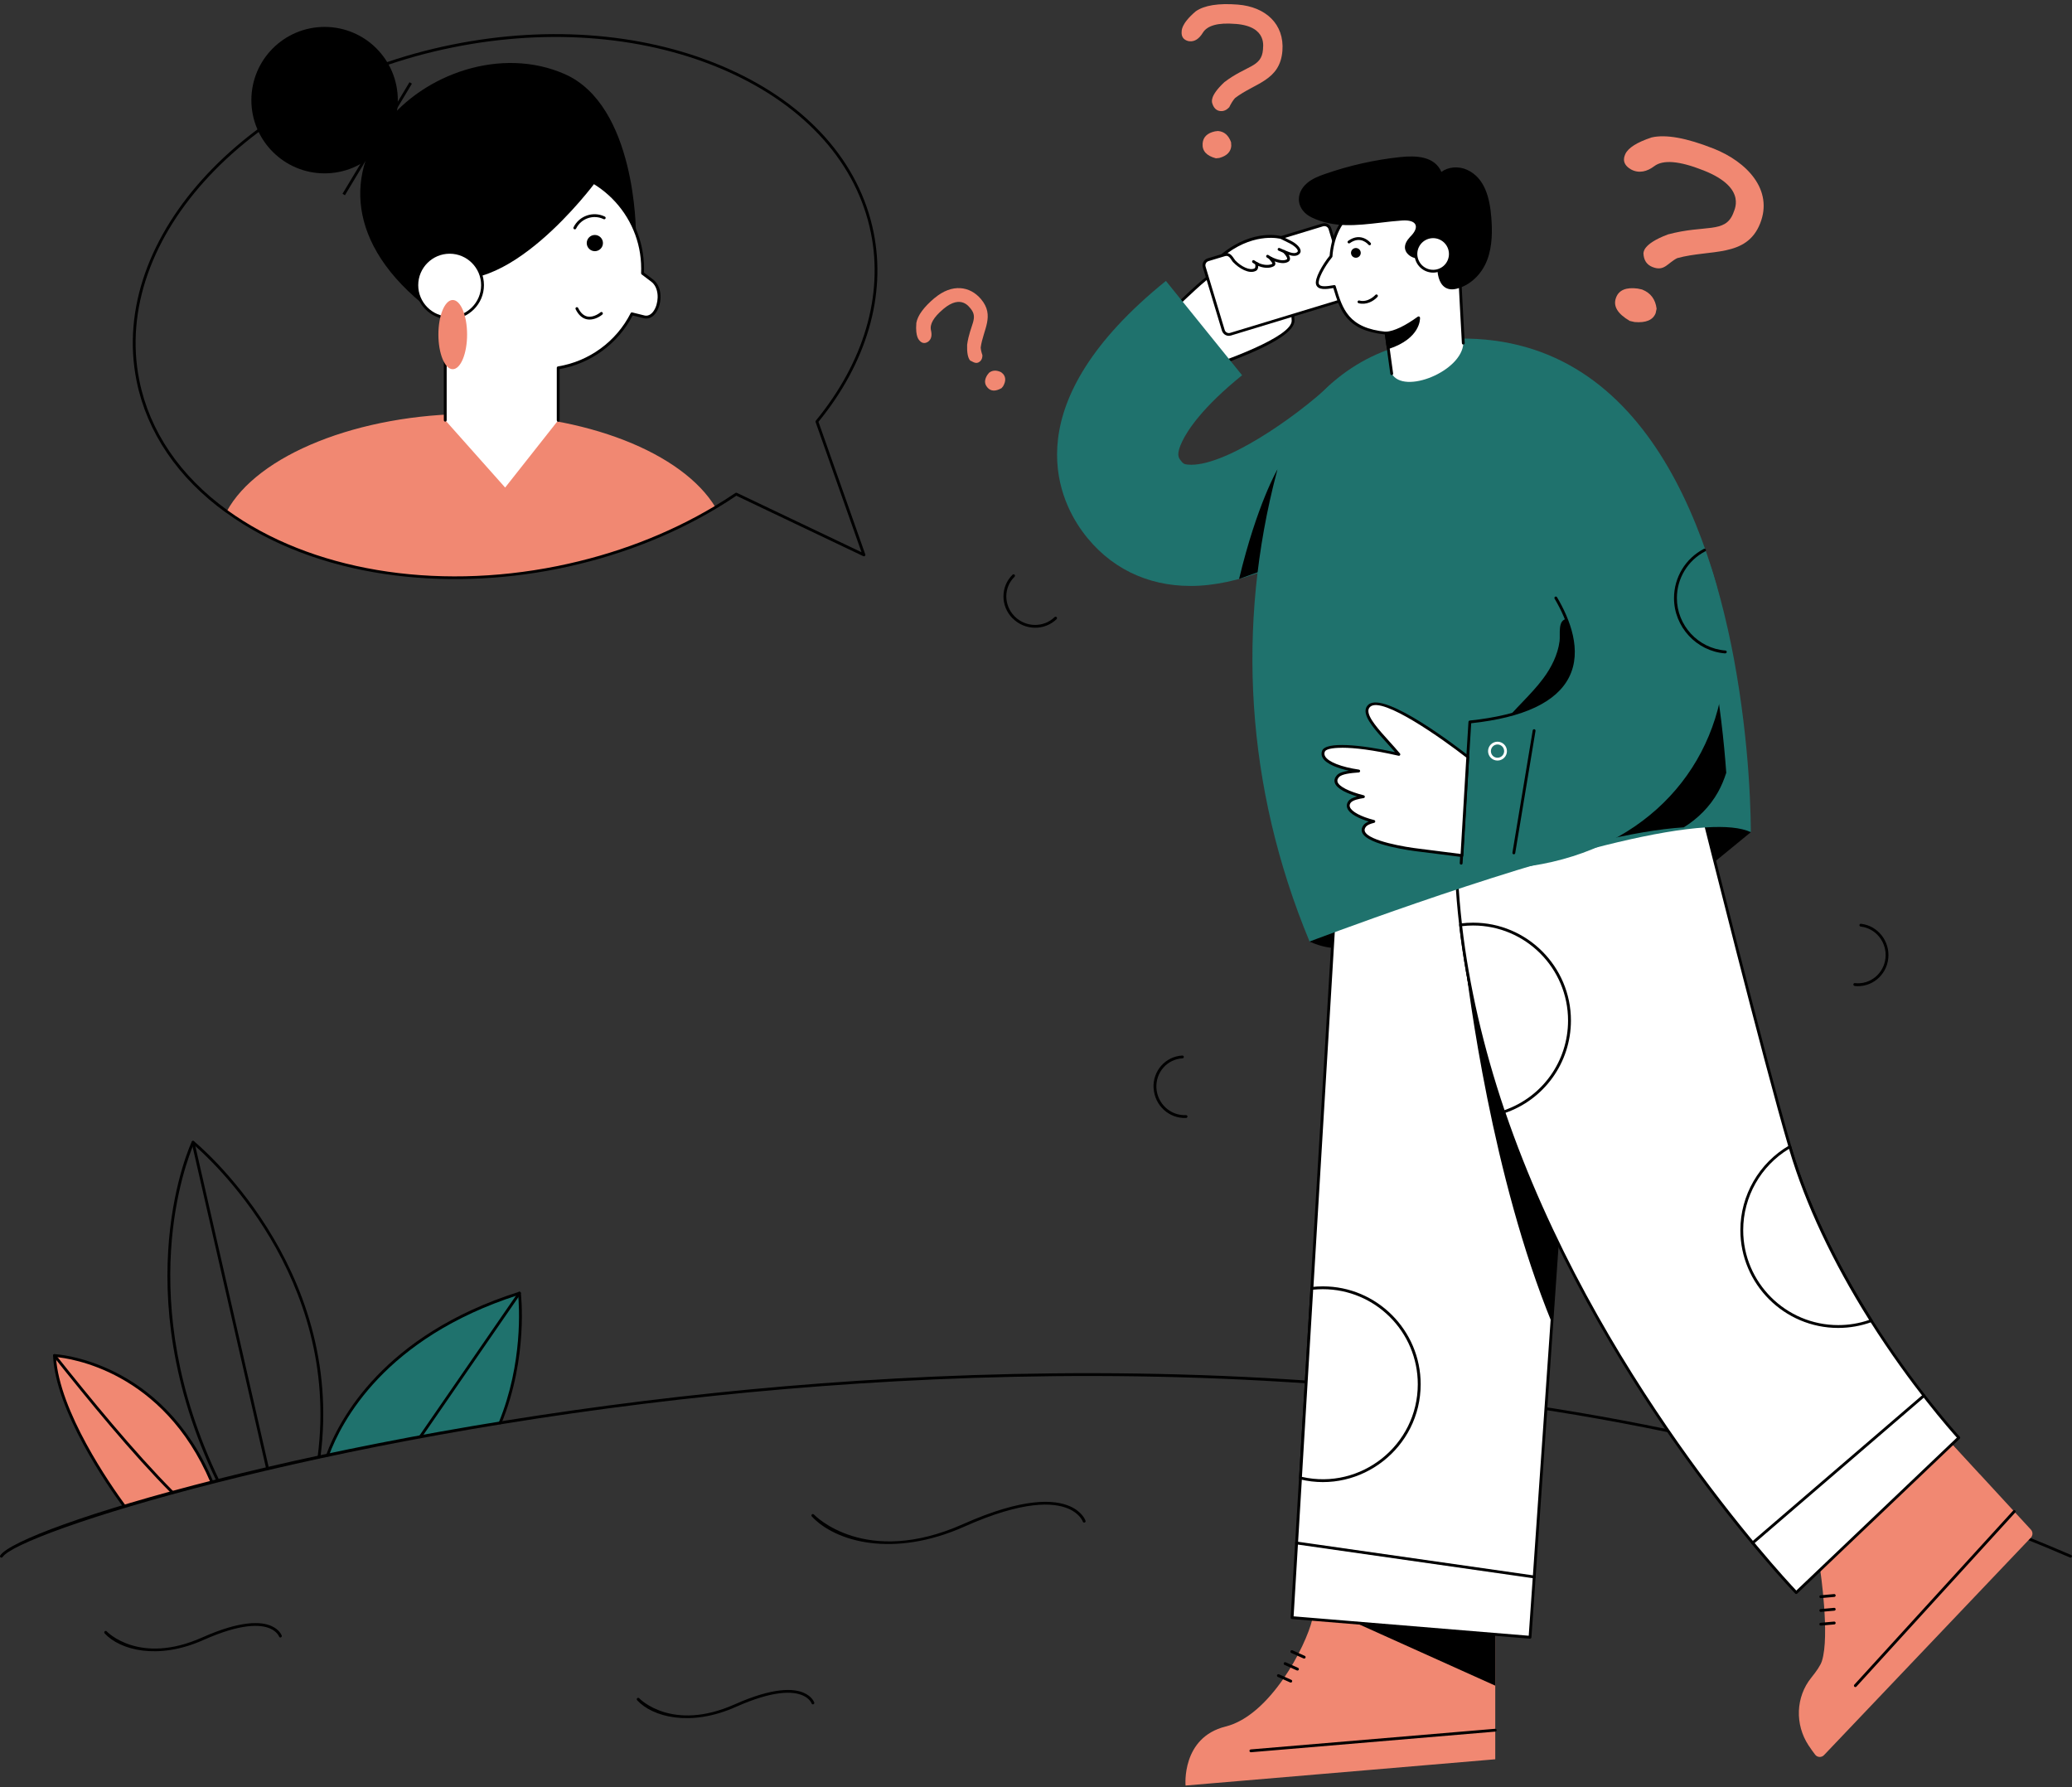 <svg width="480" height="414" viewBox="0 0 480 414" fill="none" xmlns="http://www.w3.org/2000/svg">
<rect x="0" y="0" width="480" height="414" fill="#333333" stroke="none"/>
<g clip-path="url(#clip0_271_1624)">
<path d="M28.837 348.94C24.713 343.336 13.205 326.571 12.619 314.011C12.619 314.011 37.095 314.905 49.099 343.336" fill="#F18872"/>
<path d="M28.837 349.269C28.737 349.269 28.638 349.219 28.568 349.14C24.901 344.141 12.877 326.85 12.291 314.031C12.291 313.942 12.321 313.853 12.38 313.783C12.45 313.713 12.539 313.684 12.629 313.684C12.877 313.684 37.452 314.916 49.397 343.207C49.466 343.376 49.397 343.565 49.218 343.635C49.059 343.704 48.86 343.635 48.791 343.456C37.8 317.43 16.027 314.628 12.967 314.359C13.762 326.96 25.498 343.833 29.095 348.742C29.204 348.891 29.174 349.09 29.025 349.199C28.966 349.239 28.896 349.259 28.827 349.259L28.837 349.269Z" fill="black"/>
<path d="M39.977 346.079C39.897 346.079 39.808 346.049 39.748 345.979C30.526 336.708 20.271 324.137 12.371 314.21C12.262 314.071 12.281 313.862 12.421 313.753C12.56 313.643 12.768 313.663 12.878 313.802C20.768 323.71 31.013 336.261 40.205 345.512C40.334 345.641 40.334 345.85 40.205 345.979C40.146 346.039 40.056 346.079 39.977 346.079Z" fill="black"/>
<path d="M50.473 343.316C50.354 343.316 50.234 343.246 50.175 343.127C28.621 298.429 44.252 264.811 44.421 264.474C44.461 264.384 44.55 264.315 44.64 264.295C44.739 264.275 44.839 264.295 44.918 264.354C45.266 264.633 80.036 293.093 74.233 337.532C74.213 337.711 74.044 337.84 73.865 337.811C73.686 337.791 73.557 337.622 73.587 337.443C79.043 295.687 48.386 268.16 44.839 265.139C43.179 268.995 30.598 301.023 50.771 342.839C50.851 342.998 50.781 343.197 50.622 343.276C50.572 343.296 50.523 343.306 50.483 343.306L50.473 343.316Z" fill="black"/>
<path d="M61.98 340.504C61.831 340.504 61.692 340.405 61.662 340.246L44.401 264.683C44.361 264.504 44.47 264.335 44.649 264.295C44.828 264.256 45.007 264.365 45.037 264.544L62.298 340.107C62.337 340.286 62.228 340.455 62.049 340.494C62.029 340.494 62 340.494 61.98 340.494V340.504Z" fill="black"/>
<path d="M75.891 337.076C79.081 328.351 89.395 309.341 120.33 299.553C120.33 299.553 122.178 314.19 115.858 329.603" fill="#1F726D"/>
<path d="M75.891 337.403C75.891 337.403 75.811 337.403 75.782 337.383C75.613 337.323 75.523 337.135 75.583 336.966C78.514 328.946 88.75 309.211 120.231 299.244C120.321 299.214 120.43 299.224 120.509 299.284C120.589 299.333 120.648 299.423 120.658 299.522C120.678 299.671 122.437 314.428 116.157 329.741C116.087 329.91 115.898 329.99 115.73 329.92C115.561 329.851 115.481 329.662 115.551 329.493C121.195 315.73 120.271 302.434 120.042 299.999C89.127 309.916 79.081 329.304 76.189 337.204C76.139 337.333 76.01 337.423 75.881 337.423L75.891 337.403Z" fill="black"/>
<path d="M97.395 333.13C97.335 333.13 97.266 333.11 97.206 333.071C97.057 332.971 97.017 332.763 97.127 332.614L120.062 299.363C120.161 299.214 120.37 299.175 120.519 299.284C120.668 299.383 120.708 299.592 120.599 299.741L97.663 332.991C97.604 333.081 97.494 333.13 97.395 333.13Z" fill="black"/>
<path d="M147.597 393.847C147.478 393.718 147.478 393.509 147.617 393.38C147.746 393.261 147.955 393.261 148.084 393.4C148.153 393.479 155.656 401.29 170.214 394.801C179.277 390.766 183.928 391.124 186.233 392.148C188.151 392.992 188.608 394.324 188.628 394.374C188.687 394.543 188.588 394.731 188.419 394.791C188.25 394.851 188.061 394.761 188.002 394.582C187.982 394.523 187.584 393.44 185.925 392.724C183.729 391.78 179.277 391.472 170.472 395.397C159.889 400.117 151.125 397.703 147.587 393.847H147.597Z" fill="black"/>
<path d="M24.236 378.355C24.116 378.226 24.127 378.017 24.256 377.888C24.385 377.759 24.593 377.768 24.723 377.908C24.792 377.987 32.295 385.798 46.853 379.309C55.906 375.274 60.566 375.632 62.872 376.656C64.79 377.5 65.247 378.832 65.267 378.881C65.326 379.05 65.227 379.239 65.058 379.299C64.889 379.358 64.7 379.269 64.641 379.09C64.641 379.09 64.223 377.957 62.564 377.232C60.378 376.288 55.916 375.98 47.111 379.905C36.528 384.625 27.764 382.21 24.226 378.355H24.236Z" fill="black"/>
<path d="M188.062 351.275C187.942 351.146 187.942 350.938 188.082 350.808C188.211 350.689 188.419 350.689 188.549 350.828C188.668 350.957 200.374 363.18 223.13 353.044C237.132 346.804 244.307 347.35 247.854 348.92C250.756 350.192 251.442 352.19 251.471 352.269C251.531 352.438 251.442 352.627 251.263 352.687C251.094 352.746 250.905 352.657 250.845 352.478C250.845 352.458 250.19 350.649 247.546 349.497C244.108 348.006 237.132 347.509 223.389 353.64C206.903 360.984 193.478 357.128 188.062 351.275Z" fill="black"/>
<path d="M479.543 360.796C371.545 314.1 249.336 314.627 165.833 323.292C74.092 332.812 4.233 355.092 0.606 360.676C0.507 360.825 0.308 360.875 0.149 360.776C-9.51346e-07 360.676 -0.05 360.478 0.05 360.319C4.174 353.989 74.698 332.097 165.754 322.646C249.336 313.971 371.664 313.444 479.791 360.199C479.96 360.269 480.03 360.468 479.96 360.627C479.891 360.796 479.692 360.865 479.533 360.796H479.543Z" fill="black"/>
<path d="M75.195 40.159C84.564 40.159 92.158 32.565 92.158 23.196C92.158 13.828 84.564 6.234 75.195 6.234C65.827 6.234 58.232 13.828 58.232 23.196C58.232 32.565 65.827 40.159 75.195 40.159Z" fill="black"/>
<path d="M52.527 118.476C71.04 131.861 99.421 137.436 129.193 131.434C142.798 128.681 155.169 123.832 165.743 117.512C158.161 104.961 135.802 95.868 109.408 95.868C83.015 95.868 59.523 105.438 52.527 118.476Z" fill="#F18872"/>
<path d="M104.541 72.198L103.15 71.472V97.349L117.022 112.941L129.324 97.349V85.206C136.807 83.993 143.097 79.214 146.397 72.695L149.298 73.41C152.389 74.076 154.167 67.358 151.097 65.003L148.851 63.314C148.871 62.966 148.871 62.598 148.871 62.231C148.871 49.362 138.437 38.928 125.568 38.928C112.699 38.928 102.295 49.362 102.295 62.231C102.295 65.798 103.1 69.177 104.541 72.198Z" fill="white"/>
<path d="M137.799 42.395C137.799 42.395 116.583 71.064 100.822 63.323C85.062 55.572 111.544 27.917 119.832 28.553C128.12 29.179 137.799 42.395 137.799 42.395Z" fill="black"/>
<path d="M129.312 97.677C129.133 97.677 128.984 97.528 128.984 97.349V85.206C128.984 85.046 129.104 84.907 129.263 84.878C136.487 83.705 142.787 79.094 146.096 72.545C146.166 72.406 146.315 72.337 146.464 72.376L149.366 73.092C150.3 73.291 151.214 72.645 151.8 71.373C152.685 69.455 152.595 66.573 150.886 65.261L148.65 63.572C148.561 63.502 148.511 63.403 148.521 63.294C148.541 62.946 148.541 62.588 148.541 62.231C148.541 49.56 138.236 39.256 125.566 39.256C112.896 39.256 102.621 49.56 102.621 62.231C102.621 65.659 103.366 68.958 104.827 72.058C104.956 72.337 104.658 72.635 104.38 72.486L103.475 72.009V97.339C103.475 97.518 103.326 97.667 103.147 97.667C102.969 97.667 102.819 97.518 102.819 97.339V71.462C102.819 71.214 103.088 71.055 103.296 71.174L103.843 71.462C102.591 68.531 101.965 65.43 101.965 62.231C101.965 49.203 112.558 38.6 125.566 38.6C138.574 38.6 149.197 49.203 149.197 62.231C149.197 62.539 149.197 62.857 149.187 63.155L151.293 64.745C153.281 66.265 153.42 69.455 152.406 71.651C151.681 73.221 150.498 74.006 149.227 73.738L146.563 73.082C143.165 79.611 136.874 84.232 129.64 85.494V97.359C129.64 97.538 129.491 97.687 129.312 97.687V97.677Z" fill="black"/>
<path d="M101.559 73.191C102.086 60.799 113.076 38.928 125.567 38.928C135.475 38.928 143.961 45.108 147.31 53.853C147.31 53.853 147.39 24.489 130.854 17.175C101.499 4.217 58.739 42.644 101.559 73.191Z" fill="black"/>
<path d="M96.561 66.055C96.561 70.249 99.979 73.667 104.173 73.667C108.366 73.667 111.784 70.249 111.784 66.055C111.784 61.862 108.396 58.444 104.173 58.444C99.949 58.444 96.561 61.832 96.561 66.055Z" fill="white"/>
<path d="M104.172 73.986C99.8 73.986 96.233 70.429 96.233 66.046C96.233 61.664 99.79 58.106 104.172 58.106C108.555 58.106 112.112 61.664 112.112 66.046C112.112 70.429 108.555 73.986 104.172 73.986ZM104.172 58.772C100.158 58.772 96.888 62.042 96.888 66.056C96.888 70.071 100.158 73.34 104.172 73.34C108.187 73.34 111.456 70.071 111.456 66.056C111.456 62.042 108.187 58.772 104.172 58.772Z" fill="black"/>
<path d="M135.924 56.307C135.924 57.34 136.768 58.185 137.802 58.185C138.835 58.185 139.68 57.34 139.68 56.307C139.68 55.273 138.835 54.429 137.802 54.429C136.768 54.429 135.924 55.273 135.924 56.307Z" fill="black"/>
<path d="M135.951 73.966C134.878 73.747 134.003 72.952 133.347 71.621C133.268 71.462 133.338 71.263 133.497 71.183C133.656 71.104 133.854 71.174 133.934 71.333C134.49 72.475 135.216 73.141 136.08 73.32C137.591 73.628 139.091 72.366 139.111 72.346C139.25 72.227 139.459 72.247 139.578 72.386C139.697 72.525 139.678 72.734 139.548 72.853C138.634 73.628 137.203 74.224 135.961 73.966H135.951Z" fill="black"/>
<path d="M133.01 53.098C132.851 53.018 132.782 52.819 132.861 52.66C134.173 49.977 137.432 48.854 140.125 50.176C140.284 50.255 140.354 50.454 140.274 50.613C140.195 50.772 139.996 50.842 139.837 50.762C137.472 49.61 134.61 50.593 133.457 52.949C133.378 53.108 133.179 53.177 133.02 53.098H133.01Z" fill="black"/>
<path d="M101.559 77.504C101.559 81.926 103.049 85.523 104.878 85.523C106.706 85.523 108.207 81.926 108.207 77.504C108.207 73.082 106.716 69.494 104.878 69.494C103.039 69.494 101.559 73.082 101.559 77.504Z" fill="#F18872"/>
<path d="M52.34 118.744C41.2 110.695 34.046 100.152 31.641 88.257C24.903 54.768 57.716 19.809 104.789 10.329C127.565 5.728 150.252 7.715 168.676 15.913C187.139 24.131 199.114 37.596 202.383 53.834C205.334 68.422 200.793 84.004 189.604 97.717L200.455 128.433C200.555 128.711 200.266 128.96 200.008 128.84L170.584 114.829C169.113 115.823 167.543 116.826 165.923 117.79C154.933 124.359 142.6 129.059 129.265 131.752C103.209 137.009 73.467 134.008 52.35 118.734L52.34 118.744ZM32.277 88.127C34.642 99.863 41.717 110.268 52.718 118.218C71.887 132.08 100.456 136.9 129.125 131.126C142.382 128.443 154.644 123.772 165.575 117.244C167.245 116.24 168.855 115.216 170.365 114.193C170.464 114.123 170.584 114.113 170.693 114.163L199.581 127.916L188.938 97.767C188.898 97.657 188.918 97.538 188.997 97.449C200.147 83.854 204.678 68.412 201.757 53.963C198.527 37.934 186.682 24.638 168.427 16.509C150.123 8.371 127.575 6.403 104.928 10.975C58.203 20.385 25.619 54.987 32.277 88.118V88.127Z" fill="black"/>
<path d="M94.863 19.043L79.344 44.892L79.906 45.229L95.425 19.381L94.863 19.043Z" fill="black"/>
<path d="M313.799 218.504C309.715 221.257 303.375 218.107 303.375 218.107L306.475 206.351L310.44 206.917C310.44 206.917 317.873 215.741 313.799 218.504Z" fill="black"/>
<path d="M272.043 71.333C272.043 71.333 279.069 64.456 280.669 63.691C282.269 62.926 284.037 74.672 291.928 74.175C299.828 73.678 299.241 69.266 299.559 74.205C299.877 79.144 276.525 86.239 276.525 86.239L272.033 71.333H272.043Z" fill="white"/>
<path d="M276.218 86.328L271.727 71.422C271.687 71.303 271.727 71.184 271.806 71.094C272.094 70.816 278.891 64.178 280.521 63.393C281.336 63.006 281.922 64.188 282.807 65.987C284.406 69.246 286.861 74.165 291.899 73.847C295.626 73.609 297.434 72.476 298.299 71.929C299.909 70.926 299.75 72.168 299.879 74.175C300.207 79.233 279.03 85.812 276.616 86.547C276.437 86.597 276.258 86.497 276.208 86.328H276.218ZM272.412 71.422L276.745 85.822C283.383 83.775 299.481 77.991 299.233 74.215C299.143 72.794 299.124 72.456 299.064 72.237C298.965 72.287 298.806 72.386 298.657 72.476C297.742 73.052 295.834 74.245 291.949 74.483C286.444 74.831 283.8 69.465 282.22 66.265C281.813 65.43 281.058 63.86 280.799 63.979C279.597 64.556 274.867 69.018 272.402 71.422H272.412Z" fill="black"/>
<path d="M275.711 135.727C265.863 135.727 256.899 131.593 250.709 123.057C244.885 115.028 235.127 93.315 270.096 65.073L287.745 86.925C278.533 94.368 275.124 99.665 273.912 102.169C272.451 105.19 273.008 105.965 273.455 106.581C274.081 107.446 274.409 107.555 275.194 107.625C283.134 108.38 299.719 97.111 308.653 88.704L327.911 109.145C323.032 113.736 298.487 135.737 275.711 135.737V135.727Z" fill="#1F726D"/>
<path d="M296.249 130.798L287.047 134.107C291.211 116.757 295.961 108.688 295.961 108.688L296.249 130.798Z" fill="black"/>
<path d="M278.97 61.853C278.752 61.137 279.149 60.392 279.855 60.173L306.437 52.094C307.142 51.876 307.888 52.283 308.106 52.999L312.528 67.656C312.747 68.372 312.349 69.117 311.644 69.335L285.062 77.415C284.356 77.633 283.611 77.226 283.392 76.51L278.97 61.843V61.853Z" fill="white"/>
<path d="M283.073 76.609L278.651 61.942C278.383 61.057 278.879 60.123 279.754 59.855L306.336 51.776C307.211 51.508 308.145 52.015 308.413 52.899L312.835 67.556C313.103 68.441 312.607 69.375 311.732 69.643L285.15 77.722C284.285 77.991 283.341 77.494 283.073 76.599V76.609ZM306.535 52.412L279.953 60.491C279.426 60.65 279.118 61.226 279.287 61.763L283.709 76.43C283.868 76.967 284.434 77.275 284.961 77.116L311.543 69.037C312.07 68.878 312.378 68.302 312.209 67.765L307.787 53.108C307.628 52.571 307.062 52.263 306.535 52.422V52.412Z" fill="black"/>
<path d="M380.44 67.079C382.397 67.854 383.5 69.335 383.769 71.511L383.55 72.545C382.924 74.135 381.304 74.82 378.691 74.602L377.558 74.343C374.676 72.664 373.623 70.856 374.388 68.918L374.408 68.858C375.074 67.179 376.723 66.503 379.366 66.841L380.43 67.069L380.44 67.079ZM396.916 34.396C404.736 37.496 410.838 43.985 407.757 51.756C404.607 59.726 396.2 57.689 388.548 59.795C386.243 60.958 385.567 62.945 382.805 61.852C381.473 61.326 380.778 60.262 380.718 58.653C380.817 58.533 380.36 56.586 386.372 54.31C395.067 51.965 399.638 54.161 401.527 49.391C401.497 49.053 405.203 43.657 394.66 39.483L394.531 39.434C389.045 37.267 385.279 36.95 383.232 38.49C381.563 39.752 379.684 40.249 377.816 39.235C375.262 37.745 376.514 35.837 376.524 35.678C377.2 34.237 379.237 32.955 382.626 31.832C385.925 31.087 390.685 31.941 396.896 34.396H396.916Z" fill="#F18872"/>
<path d="M286.768 1.066C293.228 1.583 297.57 5.607 297.083 11.778C296.527 18.734 290.724 19.182 286.103 22.719C285.636 23.246 285.188 23.961 284.761 24.846C284.155 25.492 283.489 25.79 282.744 25.73C281.78 25.651 281.124 25.005 280.786 23.773C280.836 23.634 280.111 22.322 283.648 19.023C288.835 15.078 292.254 15.624 292.582 11.48C292.492 11.202 293.894 6.144 286.262 5.538H286.162C282.187 5.21 279.683 5.895 278.64 7.595C277.785 8.996 276.772 9.652 275.619 9.562C275.49 9.552 275.37 9.532 275.261 9.513C274.148 9.214 273.641 8.479 273.741 7.307C273.79 7.187 273.472 5.627 277.01 2.616C279.017 1.225 282.267 0.708 286.778 1.066H286.768ZM282.187 30.351C283.599 30.46 284.602 31.335 285.188 32.945L285.238 33.799C285.129 35.181 284.205 36.115 282.466 36.592L281.681 36.671C279.494 36.095 278.471 34.952 278.6 33.263V33.213C278.719 31.752 279.673 30.818 281.452 30.431L282.187 30.341V30.351Z" fill="#F18872"/>
<path d="M216.515 69.037C220.569 65.618 224.713 66.274 227.257 69.285C230.506 73.141 227.764 76.311 227.187 80.495C227.217 81.001 227.346 81.597 227.585 82.263C227.605 82.899 227.416 83.396 226.998 83.744C226.124 84.479 225.389 83.774 224.743 83.515C224.206 82.879 223.978 81.657 224.047 79.839C224.703 75.158 226.74 73.717 224.802 71.422C224.623 71.332 222.765 68.013 218.532 71.581L218.482 71.63C216.276 73.489 215.342 75.118 215.67 76.52C215.918 77.583 215.839 78.626 214.905 79.222C214.179 79.63 213.543 79.511 212.997 78.865C212.957 78.765 212.003 78.139 212.281 74.79C212.599 73.052 214.01 71.134 216.505 69.027L216.515 69.037ZM229.055 86.407C229.841 85.741 230.795 85.682 231.917 86.218L232.384 86.626C233.03 87.391 233.03 88.345 232.384 89.468L232.027 89.905C230.606 90.72 229.503 90.66 228.718 89.726L228.698 89.696C228.012 88.882 228.032 87.928 228.747 86.825L229.085 86.407H229.055Z" fill="#F18872"/>
<path d="M434.389 351.425L458.705 341.557L452.226 334.521L434.389 351.425Z" fill="black"/>
<path d="M452.224 334.521L470.479 354.336C470.966 354.863 470.956 355.668 470.469 356.195L422.551 406.567C421.975 407.173 421.001 407.123 420.494 406.457C420.057 405.881 419.521 405.146 418.974 404.321C415.784 399.481 415.973 393.092 419.63 388.59C420.793 387.159 421.747 385.778 422.064 384.774C423.943 378.931 421.667 363.618 421.667 363.618L452.214 334.521H452.224Z" fill="#F18872"/>
<path d="M346.393 378.603V407.531L274.646 413.612C274.646 413.612 273.642 402.492 283.937 399.939C294.232 397.385 302.49 381.455 304.01 375.115L346.393 378.613V378.603Z" fill="#F18872"/>
<path d="M405.6 192.767L376.892 216.288L363.039 188.583C363.039 188.583 395.435 177.732 405.6 192.757V192.767Z" fill="black"/>
<path d="M367.649 188.852L363.595 247.322L359.491 306.38L354.433 379.27L299.311 374.718C299.39 373.407 303.892 298.609 303.902 298.44L310.748 184.787L367.649 188.842V188.852Z" fill="white"/>
<path d="M354.443 379.597C292.901 374.519 299.827 375.085 299.291 375.045C299.112 375.035 298.983 374.876 298.993 374.698L310.421 184.776C310.431 184.598 310.58 184.458 310.768 184.468L367.669 188.523C367.848 188.533 367.987 188.692 367.977 188.871L354.771 379.289C354.761 379.458 354.612 379.597 354.443 379.597ZM299.668 374.419L354.145 378.911L367.311 189.149L311.067 185.144L299.678 374.419H299.668Z" fill="black"/>
<path d="M363.596 247.322L359.492 306.379C345.669 272.582 340.223 230.061 339.16 220.72C339.021 219.507 338.951 218.861 338.951 218.861L363.596 247.322Z" fill="black"/>
<path d="M453.775 333.041L416.113 368.914C416.113 368.914 370.083 321.394 348.34 257.557C343.65 243.774 340.083 229.226 338.363 214.231C337.489 206.738 337.101 199.136 337.241 191.474L393.893 186.178C393.893 186.178 408.55 244.997 414.652 265.636C414.731 265.905 414.811 266.173 414.89 266.431C419.273 281.099 426.477 294.812 433.513 305.942C443.848 322.289 453.795 333.041 453.795 333.041H453.775Z" fill="white"/>
<path d="M415.884 369.143C415.427 368.666 369.557 320.838 348.033 257.667C343.014 242.92 339.646 228.322 338.036 214.271C337.151 206.659 336.774 198.987 336.913 191.465C336.913 191.296 337.042 191.157 337.211 191.147L393.863 185.85C394.022 185.83 394.171 185.94 394.211 186.099C394.36 186.685 408.938 245.146 414.96 265.537C415 265.696 415.05 265.845 415.089 265.994L415.189 266.342C418.945 278.933 425.196 292.199 433.771 305.763C443.967 321.891 453.914 332.713 454.014 332.822C454.133 332.952 454.133 333.16 454.004 333.279L416.341 369.153C416.212 369.272 416.004 369.272 415.884 369.153V369.143ZM337.569 191.773C337.449 199.176 337.827 206.718 338.692 214.191C340.301 228.193 343.65 242.751 348.659 257.448C369.358 318.195 412.625 364.731 416.133 368.447L453.328 333.021C451.808 331.342 442.626 320.967 433.235 306.111C424.629 292.487 418.359 279.171 414.573 266.521L414.473 266.183C414.424 266.034 414.384 265.875 414.334 265.716C408.521 246.03 394.738 190.908 393.645 186.526L337.569 191.773Z" fill="black"/>
<path d="M405.6 192.765C403.274 191.682 399.687 191.384 395.215 191.662C389.521 192 382.406 193.282 374.735 195.101C345.827 201.938 303.375 218.105 303.375 218.105C288.459 182.242 286.472 144.719 295.763 109.392C299.43 95.45 310.112 84.31 323.945 80.226C325.068 79.898 326.082 79.64 326.986 79.49C376.692 70.835 394.977 116.735 401.694 152.698C403.553 162.705 404.536 171.937 405.043 179.012C405.639 187.409 405.59 192.765 405.59 192.765H405.6Z" fill="#1F726D"/>
<path d="M338.999 79.471C338.999 79.471 338.164 64.784 338.035 60.471C337.737 50.842 331.834 45.187 323.119 45.456C315.021 45.704 308.989 50.653 308.353 59.368C306.564 61.564 304.835 64.744 305.213 65.837C305.57 66.89 307.18 66.692 309.118 66.354C310.718 71.67 312.029 76.311 321.122 77.165L322.414 86.546C325.147 91.525 338.781 85.98 338.999 79.471Z" fill="white"/>
<path d="M322.414 86.875C322.255 86.875 322.116 86.756 322.086 86.597L320.824 77.474C311.911 76.55 310.47 72.009 308.88 66.732C307.25 67.01 305.342 67.259 304.895 65.947C304.418 64.596 306.455 61.177 308.025 59.239C308.681 50.803 314.455 45.397 323.1 45.129C332.034 44.85 338.056 50.872 338.354 60.462C338.483 64.725 339.308 79.313 339.318 79.462C339.328 79.641 339.188 79.8 339.01 79.81C338.811 79.82 338.672 79.68 338.662 79.501C338.662 79.353 337.827 64.765 337.698 60.492C337.41 51.16 331.825 45.526 323.12 45.794C314.802 46.053 309.257 51.26 308.671 59.398C308.671 59.468 308.641 59.528 308.601 59.577C306.713 61.883 305.213 64.874 305.521 65.738C305.799 66.543 307.29 66.355 309.059 66.046C309.218 66.017 309.377 66.116 309.426 66.275L309.466 66.414C311.016 71.572 312.358 76.033 321.142 76.858C321.291 76.868 321.411 76.987 321.44 77.136L322.732 86.517C322.752 86.696 322.633 86.865 322.454 86.885C322.434 86.885 322.424 86.885 322.404 86.885L322.414 86.875Z" fill="black"/>
<path d="M312.975 58.614C312.995 59.24 313.512 59.727 314.138 59.707C314.764 59.687 315.251 59.17 315.231 58.544C315.211 57.928 314.694 57.431 314.068 57.451C313.452 57.471 312.955 57.987 312.975 58.614Z" fill="black"/>
<path d="M317.278 56.487C317.278 56.487 315.33 54.032 312.508 56.05L317.278 56.487Z" fill="white"/>
<path d="M317.018 56.695C316.948 56.605 315.219 54.509 312.695 56.327C312.546 56.426 312.347 56.397 312.238 56.248C312.129 56.099 312.169 55.9 312.318 55.791C315.358 53.614 317.515 56.258 317.535 56.287C317.644 56.426 317.624 56.635 317.485 56.745C317.346 56.854 317.137 56.834 317.028 56.695H317.018Z" fill="black"/>
<path d="M318.865 68.53C318.865 68.53 317.076 70.528 314.82 69.922L318.865 68.53Z" fill="white"/>
<path d="M314.734 70.239C314.555 70.19 314.455 70.011 314.505 69.842C314.555 69.663 314.734 69.564 314.902 69.613C316.94 70.17 318.599 68.341 318.619 68.322C318.738 68.182 318.947 68.172 319.086 68.292C319.225 68.411 319.235 68.62 319.116 68.759C318.142 69.852 316.413 70.697 314.743 70.239H314.734Z" fill="black"/>
<path d="M321.123 77.176C323.309 76.977 325.863 75.626 328.636 73.618C328.636 73.618 328.894 78.12 321.58 80.515L321.123 77.166V77.176Z" fill="black"/>
<path d="M321.252 80.564L320.795 77.215C320.775 77.026 320.904 76.857 321.093 76.847C323.021 76.678 325.426 75.535 328.447 73.359C328.655 73.21 328.953 73.349 328.963 73.608C328.973 73.806 329.152 78.387 321.689 80.842C321.491 80.901 321.292 80.782 321.262 80.574L321.252 80.564ZM321.481 77.463L321.838 80.087C326.896 78.318 327.999 75.555 328.228 74.303C325.545 76.171 323.329 77.205 321.471 77.463H321.481Z" fill="black"/>
<path d="M324.758 50.752C328.623 50.484 329.17 52.621 327.252 54.717C326.586 55.443 325.811 56.218 325.781 57.202C325.731 58.504 327.113 59.507 328.424 59.537C329.736 59.567 333.174 57.52 334.327 56.894C332.896 59.925 332.32 67.795 337.338 66.573C340.508 65.797 343.032 63.204 344.195 60.143C345.367 57.092 345.397 53.724 345.149 50.464C344.811 46.082 343.748 41.461 339.723 39.633C337.795 38.748 335.321 38.927 333.761 40.368C332.598 36.612 328.246 36.304 324.33 36.721C318.447 37.347 312.634 38.659 307.049 40.606C305.618 41.103 304.177 41.66 303.025 42.644C300.222 45.029 300.739 48.536 304.078 50.106C310.686 53.217 317.245 51.279 324.758 50.752Z" fill="black"/>
<path d="M333.685 57.629C331.678 58.752 329.492 59.895 328.428 59.865C326.948 59.825 325.417 58.693 325.467 57.192C325.507 55.95 326.669 54.877 327.017 54.499C328.786 52.561 328.259 50.842 324.781 51.081C323.171 51.19 321.532 51.379 319.952 51.568C314.188 52.233 309.1 52.83 303.943 50.405C300.375 48.725 299.859 44.91 302.82 42.395C304.022 41.372 305.523 40.796 306.954 40.299C312.558 38.341 318.402 37.029 324.304 36.393C328.21 35.976 332.353 36.234 333.914 39.822C335.504 38.639 337.879 38.431 339.866 39.335C344 41.223 345.133 45.903 345.481 50.445C345.699 53.267 345.779 56.934 344.507 60.263C343.235 63.592 340.512 66.136 337.421 66.891C332.86 68.004 332.194 62.041 333.695 57.629H333.685ZM334.629 57.033C333.148 60.183 332.801 67.338 337.262 66.255C340.154 65.549 342.698 63.164 343.891 60.034C345.113 56.834 345.033 53.257 344.825 50.504C344.497 46.261 343.483 41.72 339.598 39.941C337.68 39.066 335.374 39.345 333.993 40.617C333.814 40.776 333.526 40.706 333.456 40.478C332.344 36.89 328.09 36.662 324.374 37.059C318.521 37.685 312.727 38.987 307.162 40.925C305.791 41.402 304.36 41.948 303.237 42.902C300.654 45.098 301.061 48.338 304.221 49.819C309.219 52.174 313.771 51.627 319.872 50.922C321.462 50.743 323.112 50.544 324.732 50.435C328.995 50.137 329.551 52.7 327.494 54.946C326.053 56.516 326.123 56.894 326.113 57.222C326.073 58.335 327.305 59.19 328.438 59.219C328.438 59.219 328.458 59.219 328.468 59.219C329.67 59.219 333.059 57.242 334.172 56.616C334.44 56.467 334.758 56.755 334.629 57.043V57.033Z" fill="black"/>
<path d="M335.79 57.56C336.495 59.657 335.363 61.922 333.276 62.618C331.179 63.324 328.913 62.191 328.218 60.094C327.522 58.007 328.645 55.742 330.742 55.046C332.828 54.35 335.094 55.473 335.79 57.56Z" fill="white"/>
<path d="M327.9 60.193C327.135 57.917 328.377 55.483 330.633 54.727C332.898 53.972 335.343 55.194 336.098 57.45C336.853 59.716 335.641 62.16 333.375 62.925C331.1 63.691 328.655 62.459 327.9 60.193ZM330.841 55.353C328.923 55.999 327.88 58.066 328.526 59.994C329.172 61.922 331.239 62.955 333.167 62.309C335.085 61.673 336.118 59.597 335.472 57.669C334.826 55.751 332.749 54.717 330.841 55.353Z" fill="black"/>
<path d="M421.471 369.898C421.451 369.719 421.59 369.56 421.769 369.54L424.889 369.262C425.078 369.242 425.227 369.381 425.247 369.56C425.267 369.739 425.128 369.898 424.949 369.918L421.828 370.196C421.649 370.216 421.491 370.076 421.471 369.898Z" fill="black"/>
<path d="M421.471 373.088C421.451 372.909 421.59 372.75 421.769 372.73L424.889 372.452C425.078 372.432 425.227 372.571 425.247 372.75C425.267 372.929 425.128 373.088 424.949 373.108L421.828 373.386C421.649 373.406 421.491 373.267 421.471 373.088Z" fill="black"/>
<path d="M421.471 376.268C421.451 376.089 421.59 375.93 421.769 375.91L424.889 375.632C425.078 375.612 425.227 375.751 425.247 375.93C425.267 376.109 425.128 376.268 424.949 376.288L421.828 376.566C421.649 376.586 421.491 376.447 421.471 376.268Z" fill="black"/>
<path d="M405.748 357.636C405.629 357.497 405.649 357.288 405.788 357.169L445.477 323.044C445.617 322.925 445.825 322.945 445.944 323.074C446.064 323.213 446.044 323.422 445.915 323.541L406.225 357.665C406.086 357.785 405.877 357.765 405.758 357.636H405.748Z" fill="black"/>
<path d="M355.366 365.615L300.314 357.745C300.135 357.715 300.006 357.556 300.036 357.377C300.065 357.198 300.214 357.069 300.403 357.099L355.456 364.969C355.635 364.999 355.764 365.158 355.734 365.337C355.704 365.516 355.535 365.645 355.366 365.615Z" fill="black"/>
<path d="M289.779 405.901C289.61 405.901 289.471 405.772 289.451 405.603C289.431 405.424 289.57 405.265 289.749 405.245L346.362 400.465C346.541 400.455 346.7 400.585 346.72 400.763C346.739 400.942 346.6 401.101 346.421 401.121L289.809 405.901C289.809 405.901 289.789 405.901 289.779 405.901Z" fill="black"/>
<path d="M314.764 376.238L346.394 390.478V378.603L314.764 376.238Z" fill="black"/>
<path d="M433.505 305.941C431.12 306.816 428.546 307.293 425.843 307.293C413.501 307.293 403.504 297.296 403.504 284.964C403.504 276.706 407.976 269.501 414.644 265.636C414.723 265.904 414.803 266.172 414.882 266.431C419.264 281.098 426.469 294.812 433.505 305.941Z" fill="white"/>
<path d="M425.841 307.61C413.34 307.61 403.174 297.445 403.174 284.953C403.174 276.894 407.506 269.382 414.482 265.347C414.572 265.298 414.671 265.288 414.771 265.327C414.86 265.367 414.94 265.447 414.959 265.546C414.999 265.695 415.049 265.844 415.089 265.993L415.188 266.341C418.944 278.932 425.195 292.198 433.771 305.762C433.82 305.842 433.84 305.951 433.801 306.04C433.761 306.13 433.701 306.209 433.602 306.239C431.117 307.143 428.494 307.61 425.831 307.61H425.841ZM414.443 266.122C407.884 270.087 403.83 277.262 403.83 284.953C403.83 297.087 413.707 306.955 425.841 306.955C428.295 306.955 430.7 306.557 433.006 305.762C424.519 292.257 418.308 279.061 414.562 266.52L414.463 266.182C414.463 266.182 414.453 266.142 414.443 266.132V266.122Z" fill="black"/>
<path d="M363.594 236.392C363.594 246.25 357.204 254.617 348.34 257.568C343.65 243.785 340.082 229.237 338.363 214.242C339.307 214.122 340.281 214.053 341.265 214.053C353.597 214.053 363.594 224.05 363.594 236.392Z" fill="white"/>
<path d="M348.34 257.895C348.201 257.895 348.072 257.805 348.032 257.676C343.014 242.929 339.645 228.331 338.035 214.28C338.015 214.101 338.145 213.942 338.323 213.922C339.297 213.793 340.291 213.734 341.265 213.734C353.756 213.734 363.922 223.899 363.922 236.4C363.922 246.169 357.701 254.804 348.449 257.885C348.42 257.895 348.38 257.905 348.35 257.905L348.34 257.895ZM338.721 214.529C340.331 228.331 343.64 242.671 348.539 257.159C357.353 254.079 363.256 245.781 363.256 236.4C363.256 224.267 353.388 214.389 341.255 214.389C340.41 214.389 339.566 214.439 338.711 214.538L338.721 214.529Z" fill="black"/>
<path d="M328.774 320.65C328.774 335.168 315.14 345.721 301.258 342.372L303.901 298.45C304.736 298.36 305.59 298.311 306.445 298.311C318.777 298.311 328.774 308.307 328.774 320.65Z" fill="white"/>
<path d="M301.189 342.689C301.03 342.649 300.93 342.51 300.94 342.351L303.583 298.429C303.593 298.27 303.713 298.14 303.872 298.121C304.706 298.031 305.581 297.981 306.455 297.981C318.946 297.981 329.112 308.147 329.112 320.648C329.112 335.346 315.29 346.088 301.189 342.689ZM301.606 342.113C315.29 345.223 328.446 334.749 328.446 320.648C328.446 308.515 318.579 298.637 306.445 298.637C305.69 298.637 304.935 298.677 304.21 298.747L301.606 342.113Z" fill="black"/>
<path d="M429.806 390.806C429.727 390.806 429.647 390.776 429.588 390.716C429.458 390.597 429.449 390.388 429.568 390.249L466.375 349.914C466.495 349.785 466.703 349.775 466.842 349.894C466.972 350.013 466.982 350.222 466.862 350.361L430.055 390.697C429.985 390.766 429.906 390.806 429.816 390.806H429.806Z" fill="black"/>
<path d="M324.303 185.552C324.303 186.297 324.909 186.903 325.654 186.903H335.582C336.327 186.903 336.933 186.297 336.933 185.552C336.933 184.806 336.327 184.2 335.582 184.2H325.654C324.909 184.2 324.303 184.806 324.303 185.552Z" fill="white"/>
<path d="M316.154 185.552C316.154 186.297 316.76 186.903 317.506 186.903H319.116C319.861 186.903 320.467 186.297 320.467 185.552C320.467 184.806 319.861 184.2 319.116 184.2H317.506C316.76 184.2 316.154 184.806 316.154 185.552Z" fill="white"/>
<path d="M399.905 179.013C399.409 180.554 398.792 182.064 397.997 183.485C396.109 186.864 393.337 189.616 390.068 191.653C384.373 191.991 377.258 193.273 369.587 195.092C361.19 193.293 353.657 188.026 348.242 181.299C346.681 179.361 345.221 177.145 345.151 174.661C345.082 172.206 346.403 169.941 347.904 167.993C350.855 164.177 354.621 161.037 357.503 157.161C359.381 154.647 360.872 151.686 361.289 148.536C361.508 146.926 360.743 143.517 363.088 143.338C364.419 143.239 366.268 144.064 367.57 144.382C369.12 144.759 370.68 145.137 372.23 145.525C378.451 147.075 384.642 148.724 390.803 150.473C392.78 151.04 394.818 151.646 396.557 152.679C398.415 162.686 399.399 171.918 399.905 178.993V179.013Z" fill="black"/>
<path d="M360.403 138.519C365.72 147.522 370.957 164.078 340.499 167.248L338.402 201.273C400.162 204.91 423.267 140.924 369.814 93.165C379.712 114.312 375.061 128.741 360.403 138.519Z" fill="#1F726D"/>
<path d="M338.495 200.289C338.495 200.289 338.485 200.289 338.475 200.289C338.296 200.279 338.157 200.12 338.167 199.941L340.184 167.218C340.194 167.059 340.323 166.93 340.482 166.91C352.536 165.658 360.078 162.18 362.901 156.585C365.872 150.702 363.04 143.597 360.138 138.678C360.049 138.519 360.098 138.32 360.257 138.231C360.406 138.141 360.615 138.191 360.704 138.35C363.686 143.408 366.597 150.732 363.487 156.883C360.575 162.647 352.953 166.234 340.82 167.536L338.823 199.981C338.813 200.15 338.664 200.289 338.495 200.289Z" fill="black"/>
<path d="M328.743 196.939L338.65 198.192L340.002 175.326C340.002 175.326 320.833 160.261 317.206 163.461C314.851 165.538 320.644 170.616 324.043 174.75C314.095 172.464 307.229 172.345 306.583 173.994C305.698 176.28 310.101 177.91 314.731 178.595C312.436 178.764 310.598 179.013 309.912 179.808C308.163 181.815 311.8 183.524 315.825 184.538C314.274 184.776 313.082 185.114 312.605 185.78C311.363 187.529 314.284 189.268 318.239 190.282C317.265 190.52 316.52 190.828 316.152 191.305C313.151 195.141 328.743 196.93 328.743 196.93V196.939Z" fill="white"/>
<path d="M338.615 198.52L328.707 197.268C327.485 197.129 316.802 195.817 315.57 192.876C315.401 192.478 315.322 191.842 315.898 191.107C316.146 190.789 316.534 190.521 317.091 190.302C315.272 189.746 312.649 188.702 312.102 187.182C311.903 186.645 311.993 186.099 312.35 185.602C312.698 185.115 313.344 184.767 314.407 184.499C312.271 183.853 309.677 182.789 309.22 181.329C309.041 180.742 309.19 180.166 309.677 179.61C310.174 179.043 311.098 178.725 312.46 178.526C310.234 178.03 307.312 177.095 306.418 175.565C306.11 175.028 306.06 174.472 306.289 173.896C307.133 171.739 315.222 172.494 323.172 174.233C322.586 173.548 321.94 172.842 321.324 172.157C318.7 169.265 316.236 166.522 316.345 164.574C316.375 164.038 316.594 163.591 317.001 163.233C320.728 159.954 338.237 173.528 340.224 175.088C340.314 175.158 340.354 175.257 340.354 175.366L339.002 198.232C338.992 198.421 338.813 198.56 338.635 198.54L338.615 198.52ZM310.89 173.22C308.425 173.22 307.104 173.597 306.905 174.124C306.756 174.502 306.786 174.86 306.994 175.217C307.74 176.509 310.731 177.682 314.805 178.278C314.974 178.298 315.093 178.447 315.083 178.616C315.083 178.785 314.944 178.914 314.785 178.934C312.897 179.073 310.83 179.292 310.184 180.027C309.856 180.405 309.747 180.762 309.856 181.12C310.194 182.193 312.46 183.346 315.928 184.23C316.077 184.27 316.186 184.409 316.176 184.568C316.176 184.727 316.057 184.856 315.898 184.876C314.835 185.035 313.364 185.333 312.887 185.979C312.658 186.307 312.599 186.625 312.728 186.953C313.116 188.026 315.272 189.179 318.343 189.964C318.492 190.004 318.591 190.133 318.591 190.282C318.591 190.431 318.492 190.56 318.343 190.6C317.339 190.849 316.723 191.137 316.435 191.504C316.127 191.902 316.047 192.26 316.196 192.617C317.11 194.814 325.617 196.245 328.807 196.602L338.366 197.815L339.688 175.476C334.312 171.272 320.231 161.245 317.438 163.71C317.17 163.948 317.021 164.237 317.001 164.594C316.902 166.274 319.406 169.036 321.811 171.699C322.665 172.644 323.55 173.627 324.315 174.542C324.404 174.651 324.414 174.8 324.345 174.919C324.275 175.038 324.126 175.098 323.997 175.068C318.084 173.707 313.742 173.21 310.91 173.21L310.89 173.22Z" fill="black"/>
<path d="M350.688 197.894C350.688 197.894 350.648 197.894 350.638 197.894C350.459 197.864 350.34 197.695 350.37 197.516L355.07 169.195C355.1 169.016 355.259 168.897 355.448 168.927C355.627 168.956 355.746 169.125 355.716 169.304L351.016 197.625C350.986 197.784 350.847 197.904 350.688 197.904V197.894Z" fill="black"/>
<path d="M346.911 176.182C345.698 176.182 344.725 175.198 344.725 173.996C344.725 172.793 345.708 171.81 346.911 171.81C348.113 171.81 349.097 172.793 349.097 173.996C349.097 175.198 348.113 176.182 346.911 176.182ZM346.911 172.456C346.066 172.456 345.38 173.141 345.38 173.996C345.38 174.851 346.066 175.526 346.911 175.526C347.755 175.526 348.451 174.841 348.451 173.996C348.451 173.151 347.765 172.456 346.911 172.456Z" fill="white"/>
<path d="M399.678 151.358H399.658C393.01 150.851 387.803 145.226 387.803 138.549C387.803 133.739 390.456 129.367 394.719 127.141C394.878 127.061 395.077 127.121 395.166 127.28C395.256 127.439 395.186 127.638 395.027 127.717C390.983 129.824 388.469 133.977 388.469 138.539C388.469 144.869 393.407 150.215 399.718 150.692C399.896 150.702 400.036 150.861 400.016 151.04C400.006 151.209 399.857 151.338 399.688 151.338L399.678 151.358Z" fill="black"/>
<path d="M300.712 58.643C300.007 59.209 298.894 58.911 297.473 58.265C297.9 58.682 298.973 59.905 298.278 60.332C297.294 60.938 295.734 60.461 294.303 59.776C294.521 60.272 295.555 61.018 294.899 61.385C293.776 62.002 292.047 61.604 291.113 61.038C291.133 61.475 291.262 62.19 290.805 62.439C289.453 63.184 287.277 61.952 285.945 60.551C285.409 59.994 285.041 58.533 283.342 58.981C290.586 53.187 296.827 55.035 296.827 55.035C296.827 55.035 297.791 55.522 298.923 56.069C299.987 56.576 301.606 57.917 300.722 58.633" fill="white"/>
<path d="M285.697 60.779C285.558 60.63 285.439 60.441 285.31 60.252C284.892 59.616 284.505 59.02 283.422 59.308C283.263 59.348 283.114 59.279 283.044 59.139C282.974 59 283.014 58.831 283.133 58.732C290.427 52.899 296.648 54.648 296.916 54.727C296.976 54.747 297.93 55.234 299.063 55.781C299.868 56.168 301.189 57.112 301.299 58.026C301.339 58.374 301.209 58.672 300.931 58.901C300.305 59.408 299.45 59.338 298.536 59.04C298.735 59.358 298.874 59.716 298.844 60.024C298.814 60.272 298.685 60.481 298.467 60.62C297.731 61.077 296.678 61.057 295.267 60.541C295.585 61.047 295.466 61.455 295.068 61.683C294.045 62.25 292.574 62.071 291.481 61.594C291.481 62.021 291.401 62.488 290.974 62.727C289.374 63.601 286.999 62.121 285.717 60.779H285.697ZM284.356 58.623C285.141 58.792 285.548 59.428 285.856 59.895C285.966 60.064 286.065 60.213 286.174 60.332C287.486 61.713 289.523 62.767 290.646 62.16C290.855 62.041 290.825 61.584 290.795 61.246V61.057C290.765 60.799 291.053 60.62 291.282 60.759C292.216 61.326 293.806 61.614 294.75 61.107C294.84 60.888 294.194 60.342 294.015 59.925C293.955 59.795 293.985 59.656 294.084 59.557C294.184 59.457 294.333 59.438 294.452 59.497C296.181 60.312 297.413 60.501 298.119 60.064C298.169 60.034 298.188 60.004 298.188 59.954C298.218 59.646 297.741 58.971 297.254 58.503C297.145 58.394 297.125 58.215 297.215 58.086C297.304 57.957 297.473 57.907 297.622 57.977C299.152 58.672 300.027 58.801 300.524 58.394C300.653 58.285 300.663 58.185 300.653 58.106C300.593 57.579 299.619 56.774 298.785 56.377C297.642 55.83 296.678 55.333 296.678 55.333C296.678 55.333 291.024 53.773 284.366 58.623H284.356Z" fill="black"/>
<path d="M297.343 58.563L296.18 58.057C296.011 57.987 295.942 57.788 296.011 57.629C296.081 57.461 296.279 57.391 296.438 57.461L297.601 57.967C297.77 58.037 297.84 58.236 297.77 58.395C297.7 58.563 297.502 58.633 297.343 58.563Z" fill="black"/>
<path d="M294.392 60.233L293.467 59.637C293.318 59.537 293.269 59.339 293.368 59.179C293.467 59.031 293.676 58.981 293.825 59.08L294.749 59.676C294.898 59.776 294.948 59.974 294.849 60.133C294.749 60.282 294.541 60.332 294.392 60.233Z" fill="black"/>
<path d="M291.132 61.465L290.208 60.869C290.059 60.77 290.009 60.571 290.108 60.412C290.208 60.263 290.406 60.213 290.565 60.313L291.49 60.909C291.639 61.008 291.688 61.207 291.589 61.366C291.49 61.515 291.281 61.565 291.132 61.465Z" fill="black"/>
<path d="M301.993 384.178L299.131 382.896C298.962 382.826 298.893 382.627 298.962 382.458C299.042 382.289 299.231 382.22 299.4 382.289L302.261 383.571C302.43 383.641 302.5 383.84 302.43 384.009C302.361 384.168 302.162 384.247 301.993 384.178Z" fill="black"/>
<path d="M300.435 386.95L297.573 385.668C297.404 385.599 297.334 385.4 297.404 385.231C297.473 385.062 297.672 384.992 297.841 385.062L300.703 386.344C300.872 386.413 300.941 386.612 300.872 386.781C300.802 386.94 300.603 387.02 300.435 386.95Z" fill="black"/>
<path d="M298.884 389.733L296.022 388.451C295.853 388.382 295.783 388.183 295.853 388.014C295.932 387.845 296.121 387.776 296.29 387.845L299.152 389.127C299.321 389.197 299.391 389.395 299.321 389.564C299.242 389.733 299.053 389.803 298.884 389.733Z" fill="black"/>
<path d="M429.638 228.382C429.459 228.362 429.33 228.203 429.35 228.024C429.37 227.845 429.519 227.716 429.707 227.736C433.235 228.133 436.415 225.549 436.793 221.912C437.16 218.295 434.587 215.036 431.049 214.638C430.87 214.618 430.741 214.459 430.761 214.281C430.781 214.102 430.93 213.972 431.119 213.992C435.014 214.43 437.846 218.017 437.439 221.992C437.031 225.987 433.513 228.839 429.628 228.401L429.638 228.382Z" fill="black"/>
<path d="M234.57 143.239C231.748 140.387 231.768 135.865 234.57 133.132C234.699 133.003 234.908 133.013 235.037 133.132C235.166 133.262 235.156 133.47 235.037 133.599C232.453 136.104 232.513 140.218 235.037 142.772C237.591 145.355 241.755 145.435 244.309 142.95C244.438 142.821 244.647 142.831 244.776 142.95C244.905 143.08 244.895 143.288 244.776 143.417C241.973 146.14 237.402 146.081 234.58 143.229L234.57 143.239Z" fill="black"/>
<path d="M267.232 252.102C266.994 248.107 269.975 244.709 273.9 244.51C274.069 244.51 274.238 244.639 274.248 244.818C274.248 244.997 274.119 245.156 273.94 245.166C270.392 245.345 267.679 248.415 267.898 252.062C268.117 255.689 271.197 258.492 274.745 258.313C274.914 258.313 275.083 258.442 275.092 258.621C275.092 258.8 274.963 258.959 274.784 258.969C270.869 259.167 267.49 256.097 267.252 252.102H267.232Z" fill="black"/>
</g>
<defs>
<clipPath id="clip0_271_1624">
<rect width="480" height="412.655" fill="white" transform="translate(0 0.957)"/>
</clipPath>
</defs>
</svg>
